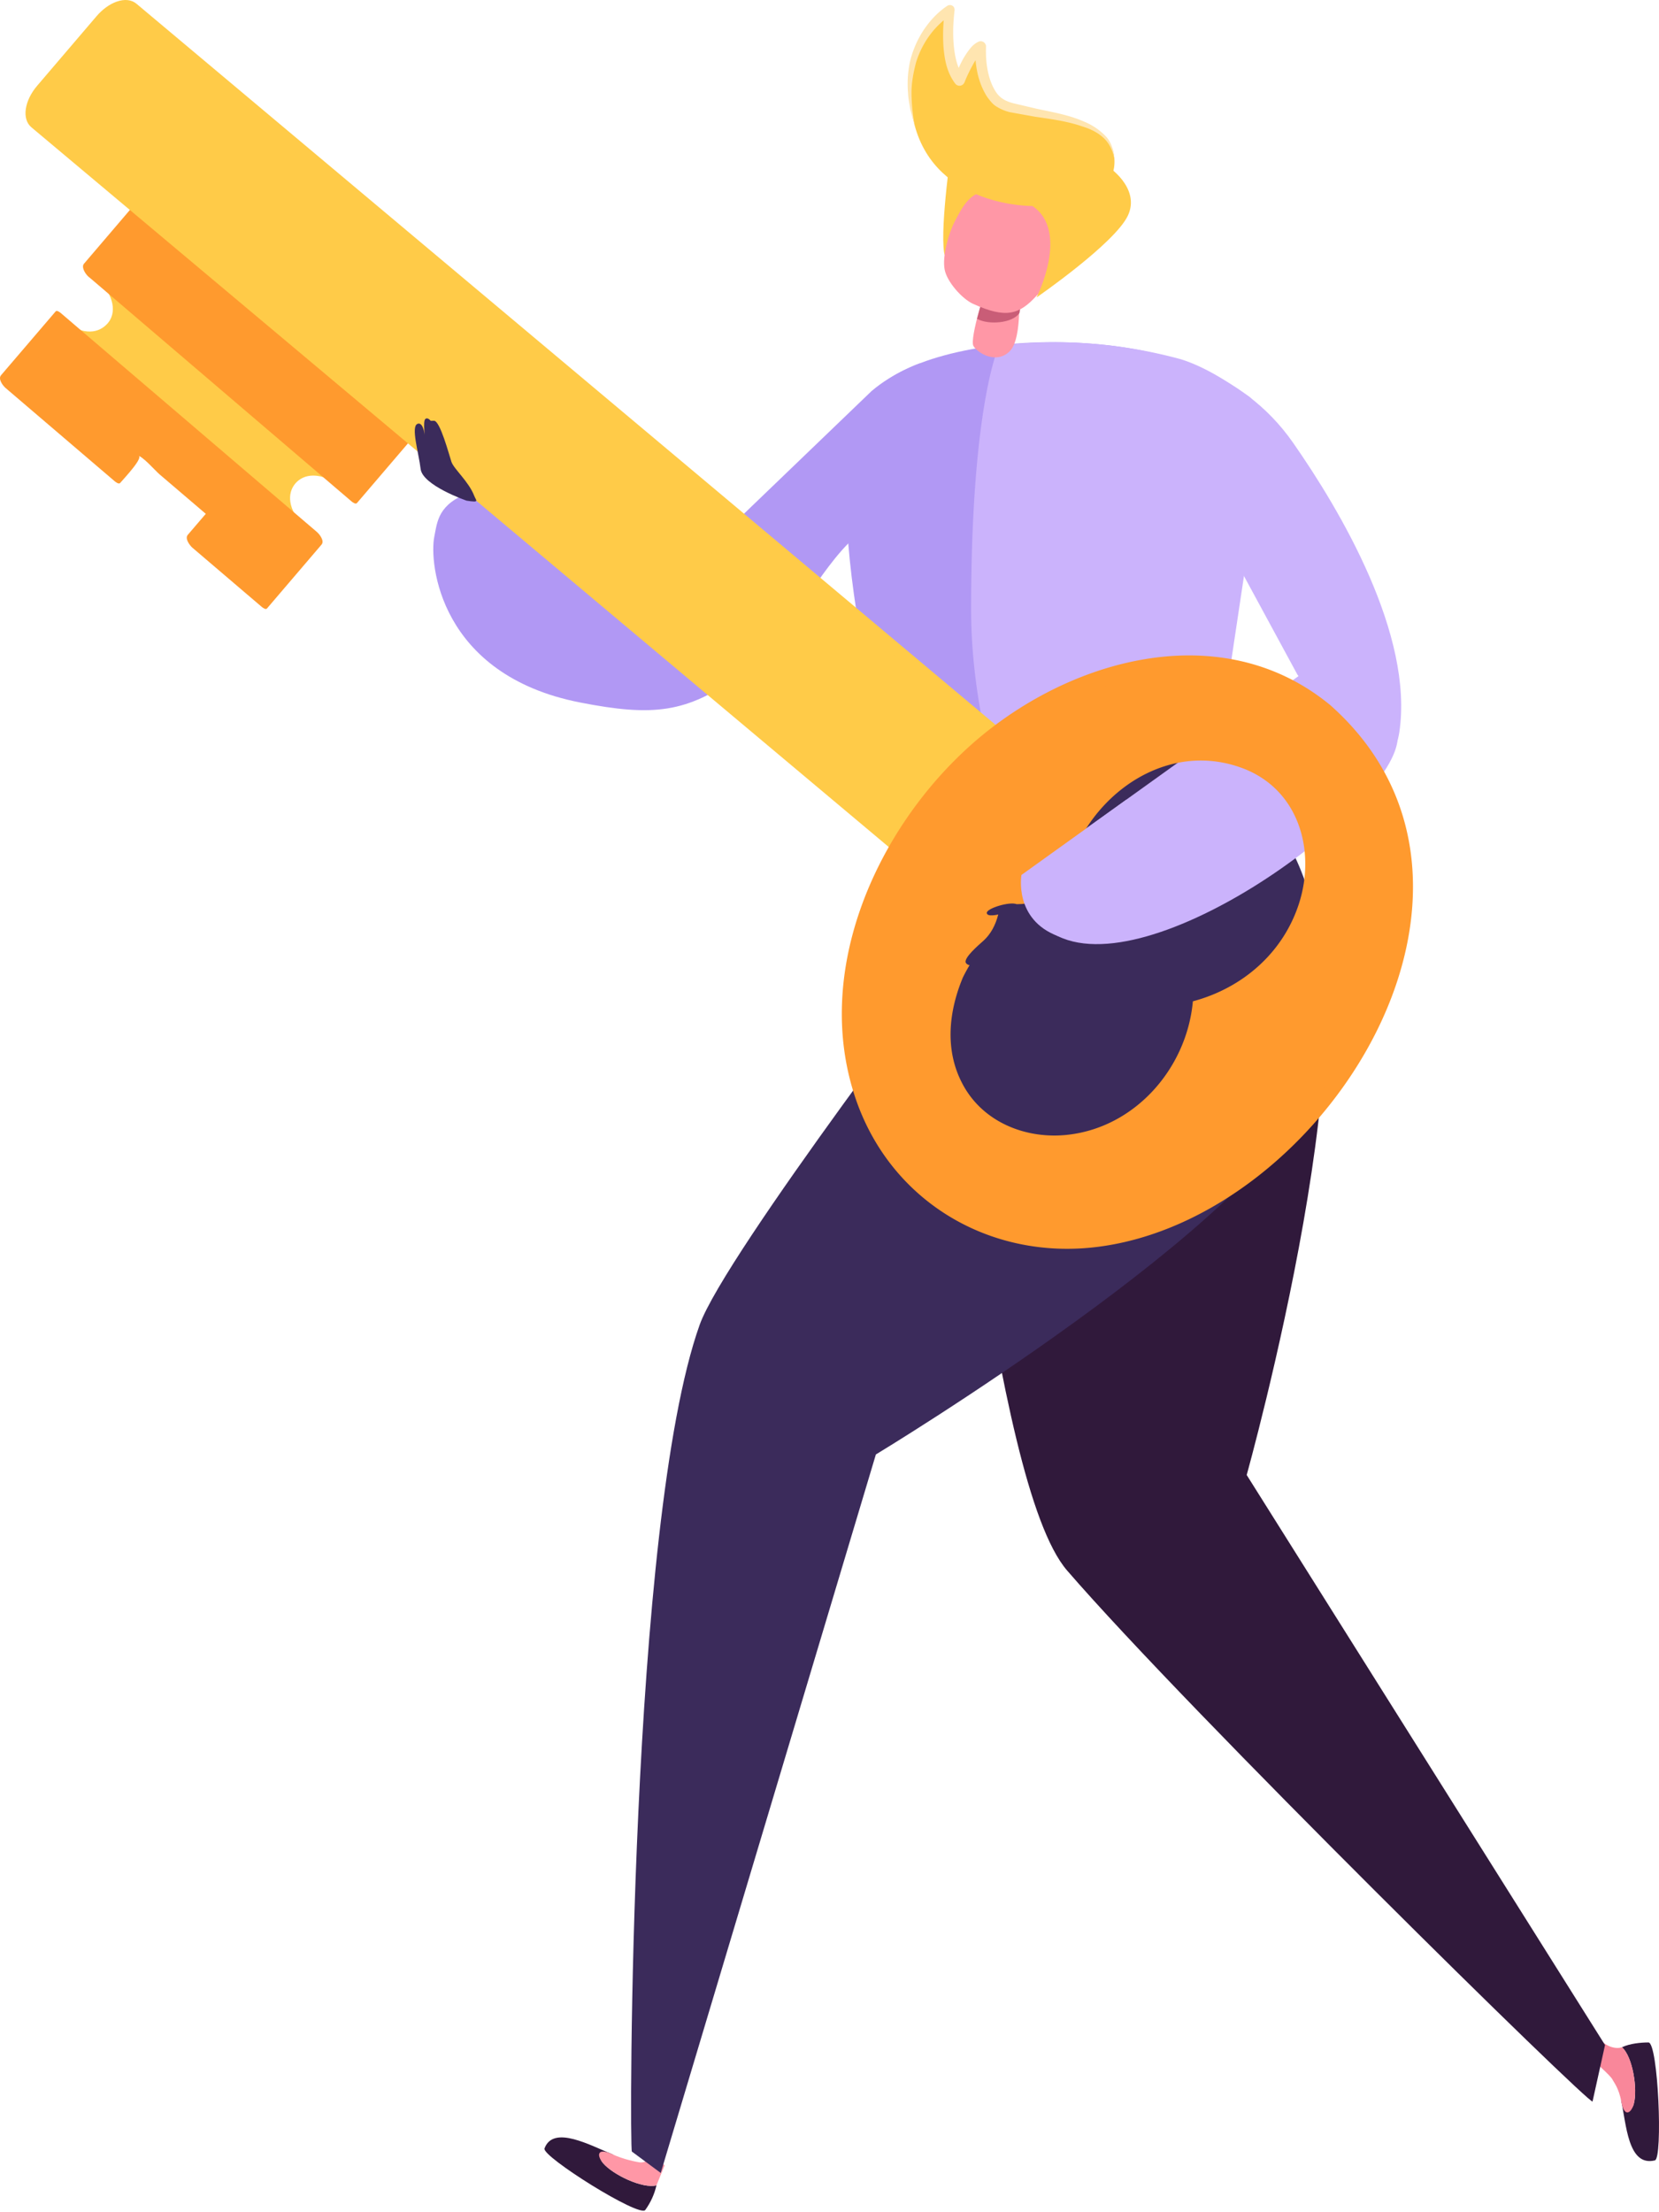<svg xmlns="http://www.w3.org/2000/svg" width="100%" height="100%" viewBox="0 0 210 280" fill-rule="evenodd" stroke-linejoin="round" stroke-miterlimit="2" xmlns:v="https://vecta.io/nano"><style><![CDATA[.B{fill-rule:nonzero}.C{fill:#ffcb48}.D{fill:#cbb3fc}.E{fill:#ff97a6}.F{fill:#3b2b5b}]]></style><g fill="#b198f4" class="B"><path d="M59.564 62.275c5.988-2.214 28.31 8.806 28.31 8.806l22.443-21.577c2.778-2.375 6.099-3.512 6.099-3.512 4.468 1.801 5.344 3.442 3.21 5.968l-12.238 16.807c-4.579 4.67-7.991 12.479-13.888 16.747-6.522 4.72-10.829 5.213-20.058 3.402-17.864-3.492-19.132-17.713-18.468-20.984.392-1.942.453-4.136 4.589-5.656"/><path d="M158.917 51.708c-7.749-11-41.615-10.899-49.022-1.419-7.961 10.205 3.694 50.864 3.694 50.864l39.019-9.168s8.444-37.257 6.31-40.277"/></g><g class="D B"><path d="M142.754 44.22c4.016.634 14.261 2.285 20.903 11.785 6.008 8.595 15.338 24.395 13.466 36.714-1.379 9.108-12.902-7.347-12.902-7.347L151.53 61.963s-13.224-18.458-8.776-17.743"/><path d="M126.49 43.686s-3.563 7.307-3.563 33.443c0 11.936 3.361 21.849 3.361 21.849s11.05 1.731 17.501 0c9.078-2.425 10.084-2.144 10.084-2.144l4.982-33.191s2.204-11.513-.845-13.516c-1.218-.785-4.7-3.462-8.544-4.66a61.27 61.27 0 0 0-13.768-2.113c-4.489-.171-8.585.342-9.209.332"/></g><path d="M209.479 273.44c-3.442.835-3.613-4.66-4.287-7.659.513.805 1.268 1.791 1.62.503.503-1.872-.141-5.968-1.5-7.166.996-.473 2.395-.604 3.351-.604 1.238 0 1.842 14.684.815 14.925" fill="#30193b" class="B"/><path d="M206.812 266.284c-.352 1.288-1.238 1.691-1.58-.252-.302-1.751-.986-2.526-1.127-2.838-.211-.453-2.516-2.536-2.919-2.707s.654-3.13.956-2.737c1.5 1.822 2.989 1.459 3.17 1.369 1.359 1.198 2.003 5.284 1.5 7.166" fill="#f9879a" class="B"/><path d="M164.512 112.797c10.195 13.365-6.703 73.891-6.703 73.891l45.359 72.15-1.58 7.146c-.272.554-51.045-49.304-66.514-67.208-9.662-11.201-14.281-73.679-20.209-94.17-2.747-9.48 42.913-.634 49.646 8.192M68.923 271.93c1.127-3.049 5.887-.332 8.736.795-.956-.01-2.184.04-1.328 1.057 1.258 1.479 5.002 3.271 6.763 2.818-.252 1.117-.735 2.174-1.409 3.11-.704 1.027-13.134-6.783-12.761-7.78" fill="#30193b" class="B"/><path d="M76.331 273.782c-.855-1.016-.694-1.973 1.107-1.147 1.6.725 3.14.986 3.472 1.047.896.151 1.872-.765 1.872-.765l1.349 1.157-1.037 2.526c-1.761.453-5.505-1.339-6.763-2.818" class="B E"/><path d="M165.619 138.4c-5.445 15.911-54.749 45.691-54.749 45.691L83.637 275.03l-3.653-2.707c-.332-.181-.332-79.637 8.575-104.626 3.17-8.917 33.815-48.972 33.815-48.972s2.144-17.854 4.277-19.736c4.378.322 18.971-9.682 31.229 1.268 11.926 10.648 10.235 30.877 7.739 38.143" class="B F"/><path d="M125.041 35.635s-2.385 7.256-1.812 8.172 2.919 2.325 4.599.634 1.097-8.343 1.097-8.343l-3.885-.463z" class="B E"/><path d="M123.672 40.345c1.399.815 4.559.584 5.384-.755.221-1.359-.01-.594-.04-1.761l-4.499-.533-.845 3.049" fill="#c95d77" class="B"/><path d="M120.532 18.023s-1.55 10.467-1.027 13.919 7.749-9.209 7.749-9.209l-6.723-4.71z" class="B C"/><path d="M131.26 37.376c1.288-1.006 3.361-6.612 3.361-6.612.594-4.348-8.484-6.723-10.165-6.481-1.852.262-2.828 2.274-3.603 3.754s-1.6 4.388-1.278 6.079c.282 1.54 2.214 3.724 3.613 4.348 4.156 1.882 5.837 1.379 8.071-1.087" class="B E"/><g class="C B"><path d="M139.906 20.921c.252-.02 4.519 2.838 2.868 6.361S131.21 37.648 131.21 37.648s4.247-8.363-.523-11.574c-2.707-1.822 9.219-5.153 9.219-5.153"/><path d="M130.697 26.074s-12.147.191-14.925-10.235 4.448-14.573 4.448-14.573-.946 6.23 1.228 8.866c0 0 1.409-3.643 2.667-4.207 0 0-.272 4.76 2.164 6.914s14.392.906 14.784 7.296-10.366 5.938-10.366 5.938"/></g><path d="M115.772 15.839l-.543-1.973c-.091-.674-.262-1.349-.282-2.043a13.35 13.35 0 0 1 .272-4.146c.342-1.379.916-2.677 1.691-3.865.795-1.177 1.741-2.234 3.009-3.08a.61.61 0 0 1 .825.171c.07.131.101.262.091.403l-.01.06c-.171 1.439-.231 2.959-.091 4.418s.463 2.919 1.258 3.915l-1.188.191a21.32 21.32 0 0 1 1.087-2.395c.221-.382.463-.765.745-1.137s.594-.765 1.198-1.067a.67.67 0 0 1 .906.302c.06.101.081.211.07.322v.05c-.06 1.922.221 4.046 1.218 5.616.523.815 1.177 1.188 2.164 1.469l2.989.704c2.033.443 4.136.785 6.099 1.661a8.02 8.02 0 0 1 2.657 1.801c.745.765 1.077 1.882 1.127 2.919-.191-1.027-.624-1.983-1.369-2.677s-1.661-1.137-2.647-1.439c-1.922-.674-3.985-.946-6.049-1.248l-3.13-.564c-.574-.131-1.117-.352-1.62-.654-.594-.322-.916-.805-1.278-1.268-1.268-1.973-1.56-4.197-1.55-6.401l.986.674a1.94 1.94 0 0 0-.634.644c-.221.302-.433.644-.624.996-.382.694-.755 1.449-1.047 2.194l-.02.04c-.141.342-.533.513-.886.372a.77.77 0 0 1-.282-.221c-1.097-1.459-1.359-3.13-1.489-4.69a23.12 23.12 0 0 1 .191-4.72l.906.624c-1.077.684-2.023 1.57-2.788 2.597-.775 1.037-1.379 2.224-1.771 3.482-.332 1.268-.594 2.586-.584 3.935s.161 2.687.392 4.026" fill="#ffe5b0" class="B"/><path d="M176.901 93.735c-1.077 9.148-32.749 32.115-44.111 24.093-4.227-2.979-3.502-7.085-3.502-7.085l36.16-25.945s12.671-1.379 11.453 8.937" class="B D"/><path d="M13.651 40.899c1.047-1.228.966-3.432-1.51-5.827L43.179 61.59c-2.687-1.983-4.75-1.61-5.787-.403s-1.077 3.301 1.298 5.656L7.915 40.546c2.747 2.083 4.68 1.58 5.737.352" class="B C"/><g fill="#ff9a2e"><path d="M52.499 53.479L19.177 25.007l-7.931 9.289 33.322 28.471 7.931-9.289z"/><g class="B"><path d="M11.296 33.582l23.157 19.796 6.34 5.414c.976.825 2.325 2.516 3.522 3.009.704.282-.604.362-.06-.322l2.476-2.898 5.143-6.008.574 1.61-23.168-19.786-6.33-5.404c-.976-.845-2.325-2.526-3.532-3.019-.694-.292.604-.362.06.312l-2.476 2.898-5.133 6.028c-.392.453-1.771-1.228-1.248-1.822l7.931-9.289c.161-.191.564.101.674.201l33.322 28.461c.372.322.986 1.137.574 1.62l-7.941 9.289c-.161.191-.554-.101-.674-.201L11.186 35.001c-.584-.483-.976-2.345.111-1.419m4.116 13.365l6.079 5.183 1.922 1.651 5.545 4.74 11.111 9.501-6.904 8.081-8.776-7.488 2.818-3.311-9.812-8.383-2.818 3.301L.749 48.417l6.904-8.092 7.759 6.622z"/><path d="M15.453 46.253L40.11 67.327c.352.302.986 1.137.594 1.6l-6.914 8.092c-.151.191-.554-.121-.664-.211L24.35 69.32c-.352-.312-.976-1.157-.584-1.62l2.828-3.301.584 1.6-7.015-5.988c-.453-.382-2.174-2.355-2.758-2.345 1.057-.02-1.741 2.929-2.204 3.472-.161.181-.554-.121-.664-.211L.709 49.111c-.352-.302-.976-1.137-.584-1.61l6.914-8.081c.151-.201.543.111.654.201l7.759 6.632c.554.473 1.006 2.325-.081 1.399l-3.875-3.311-2.556-2.184c-.272-.242-.564-.584-.886-.765-.896-.483.221-.131.181-.101-1.278.845-2.425 2.828-3.412 3.995l-3.462 4.036-.574-1.62 9.058 7.759c1.359 1.147 2.788 2.808 4.348 3.704.02.01.322.342.392.342-1.198 0 0-.815.091-1.047.392-.876 1.469-1.701 2.103-2.456.161-.181.554.131.654.211l9.812 8.393c.352.302.986 1.147.594 1.61l-2.828 3.301-.584-1.61 3.834 3.281c.956.815 3.563 3.975 4.831 4.126-1.006-.121 0-.594.362-1.188.574-.966 1.57-1.852 2.305-2.697l3.694-4.317.584 1.61-24.667-21.074c-.554-.483-1.006-2.335.081-1.399"/></g></g><g class="C B"><path d="M4.443 15.547l117.086 98.266 12.379-14.492L16.822 1.045c-.886-.755-2.707-.091-4.056 1.5L5.278 11.31c-1.349 1.57-1.731 3.472-.835 4.237"/><path d="M121.438 112.787L4.906 14.984c-.423-.362-.272-1.791.936-3.2l7.478-8.756c.564-.664 1.258-1.177 1.902-1.419.493-.181.916-.181 1.127 0l116.512 97.803-11.423 13.375zM3.96 16.101l117.096 98.286c.302.252.765.211 1.027-.091l12.389-14.502c.131-.141.181-.342.171-.533s-.131-.413-.262-.503L17.295.491c-.634-.543-1.55-.644-2.586-.262-.876.322-1.771.976-2.506 1.842l-7.478 8.756c-1.651 1.922-1.983 4.237-.765 5.274"/></g><g fill="#ff9a2e" class="B"><path d="M121.227 122.871c-3.844 8.474-.503 17.793 7.478 20.833s17.542-1.409 21.396-9.893c.936-2.063 1.439-4.177 1.56-6.23 5.304-1.177 10.195-4.941 12.671-10.426 3.855-8.484.513-17.803-7.457-20.843s-17.562 1.409-21.406 9.893c-.906 1.962-1.439 4.076-1.57 6.23a18.53 18.53 0 0 0-12.671 10.436m47.412-32.869c13.174 11.272 12.198 34.037-2.184 50.874s-36.724 21.356-49.908 10.104-12.198-34.037 2.184-50.874 36.724-21.356 49.908-10.104"/><path d="M168.377 89.237c25.784 22.846-.594 65.085-29.588 68.597-13.617 1.651-26.177-5.867-30.545-18.971-5.203-15.579 2.285-32.98 13.758-43.749 12.198-11.473 32.245-17.512 46.375-5.877.332.272 1.298 2.174.513 1.53-11.01-9.068-26.539-6.823-37.972.262-12.248 7.598-21.457 21.024-22.815 35.516-.704 7.508.825 15.63 5.928 21.416 4.589 5.223 11.322 7.931 18.176 8.242 14.16.654 27.505-7.89 35.748-18.9 9.631-12.872 14.573-34.459.936-46.536-.312-.272-1.268-2.194-.513-1.53m-46.486 34.459c-1.801 4.307-2.325 9.168-.091 13.426 2.476 4.78 7.79 7.005 13.013 6.542 8.756-.795 15.408-8.383 16.183-16.928 6.3-1.681 11.433-6.149 13.436-12.389 2.154-6.723-.05-14.422-7.105-17.099-10.889-4.116-21.789 5.304-22.755 16.022-5.737 1.54-10.064 5.163-12.681 10.426-.171.352-1.57-1.198-1.328-1.671a20.22 20.22 0 0 1 5.324-6.914c2.697-2.174 6.944-2.556 7.719-6.099 1.188-5.364 4.66-9.953 9.511-12.54 7.991-4.257 17.562-1.318 21.668 6.713a16.91 16.91 0 0 1 .976 12.832 18.75 18.75 0 0 1-4.287 7.216c-.986 1.027-2.083 1.932-3.261 2.717-1.459.966-3.422 1.298-4.801 2.254-1.55 1.067-1.328 2.737-1.842 4.368a19.67 19.67 0 0 1-1.781 3.955c-1.339 2.234-3.11 4.187-5.223 5.696-4.106 2.939-9.511 4.217-14.402 2.707-9.682-2.959-13.305-14.09-9.601-22.906.141-.332 1.54 1.167 1.328 1.671"/></g><path d="M131.472 115.705c.141.392.07.815-.191 1.067-.674.644-1.852 2.254-3.11 3.472 0 0-1.56 1.027-3.492 1.57-.664.181-1.962.684-2.395.091s1.64-2.325 2.224-2.858c.876-.795 1.5-1.922 1.852-3.301 0 0-1.459.362-1.449-.211s2.858-1.449 3.774-1.097c0 0 1.097 0 1.63-.151.362-.121.906.725 1.157 1.419" class="B F"/><path d="M142.593 101.203l-13.295 9.541s-.996 5.626 4.619 7.739 8.675-17.28 8.675-17.28" class="B D"/><path d="M59.071 63.372s-5.576-1.922-5.827-4.016-1.258-5.354-.403-5.706.986 1.952.986 1.952-.322-2.274.01-2.566.735.302.735.302-.392-.091.372-.081 1.892 4.267 2.194 5.183 2.184 2.496 2.878 4.287c.262.674.755.906-.946.644" class="B F"/></svg>